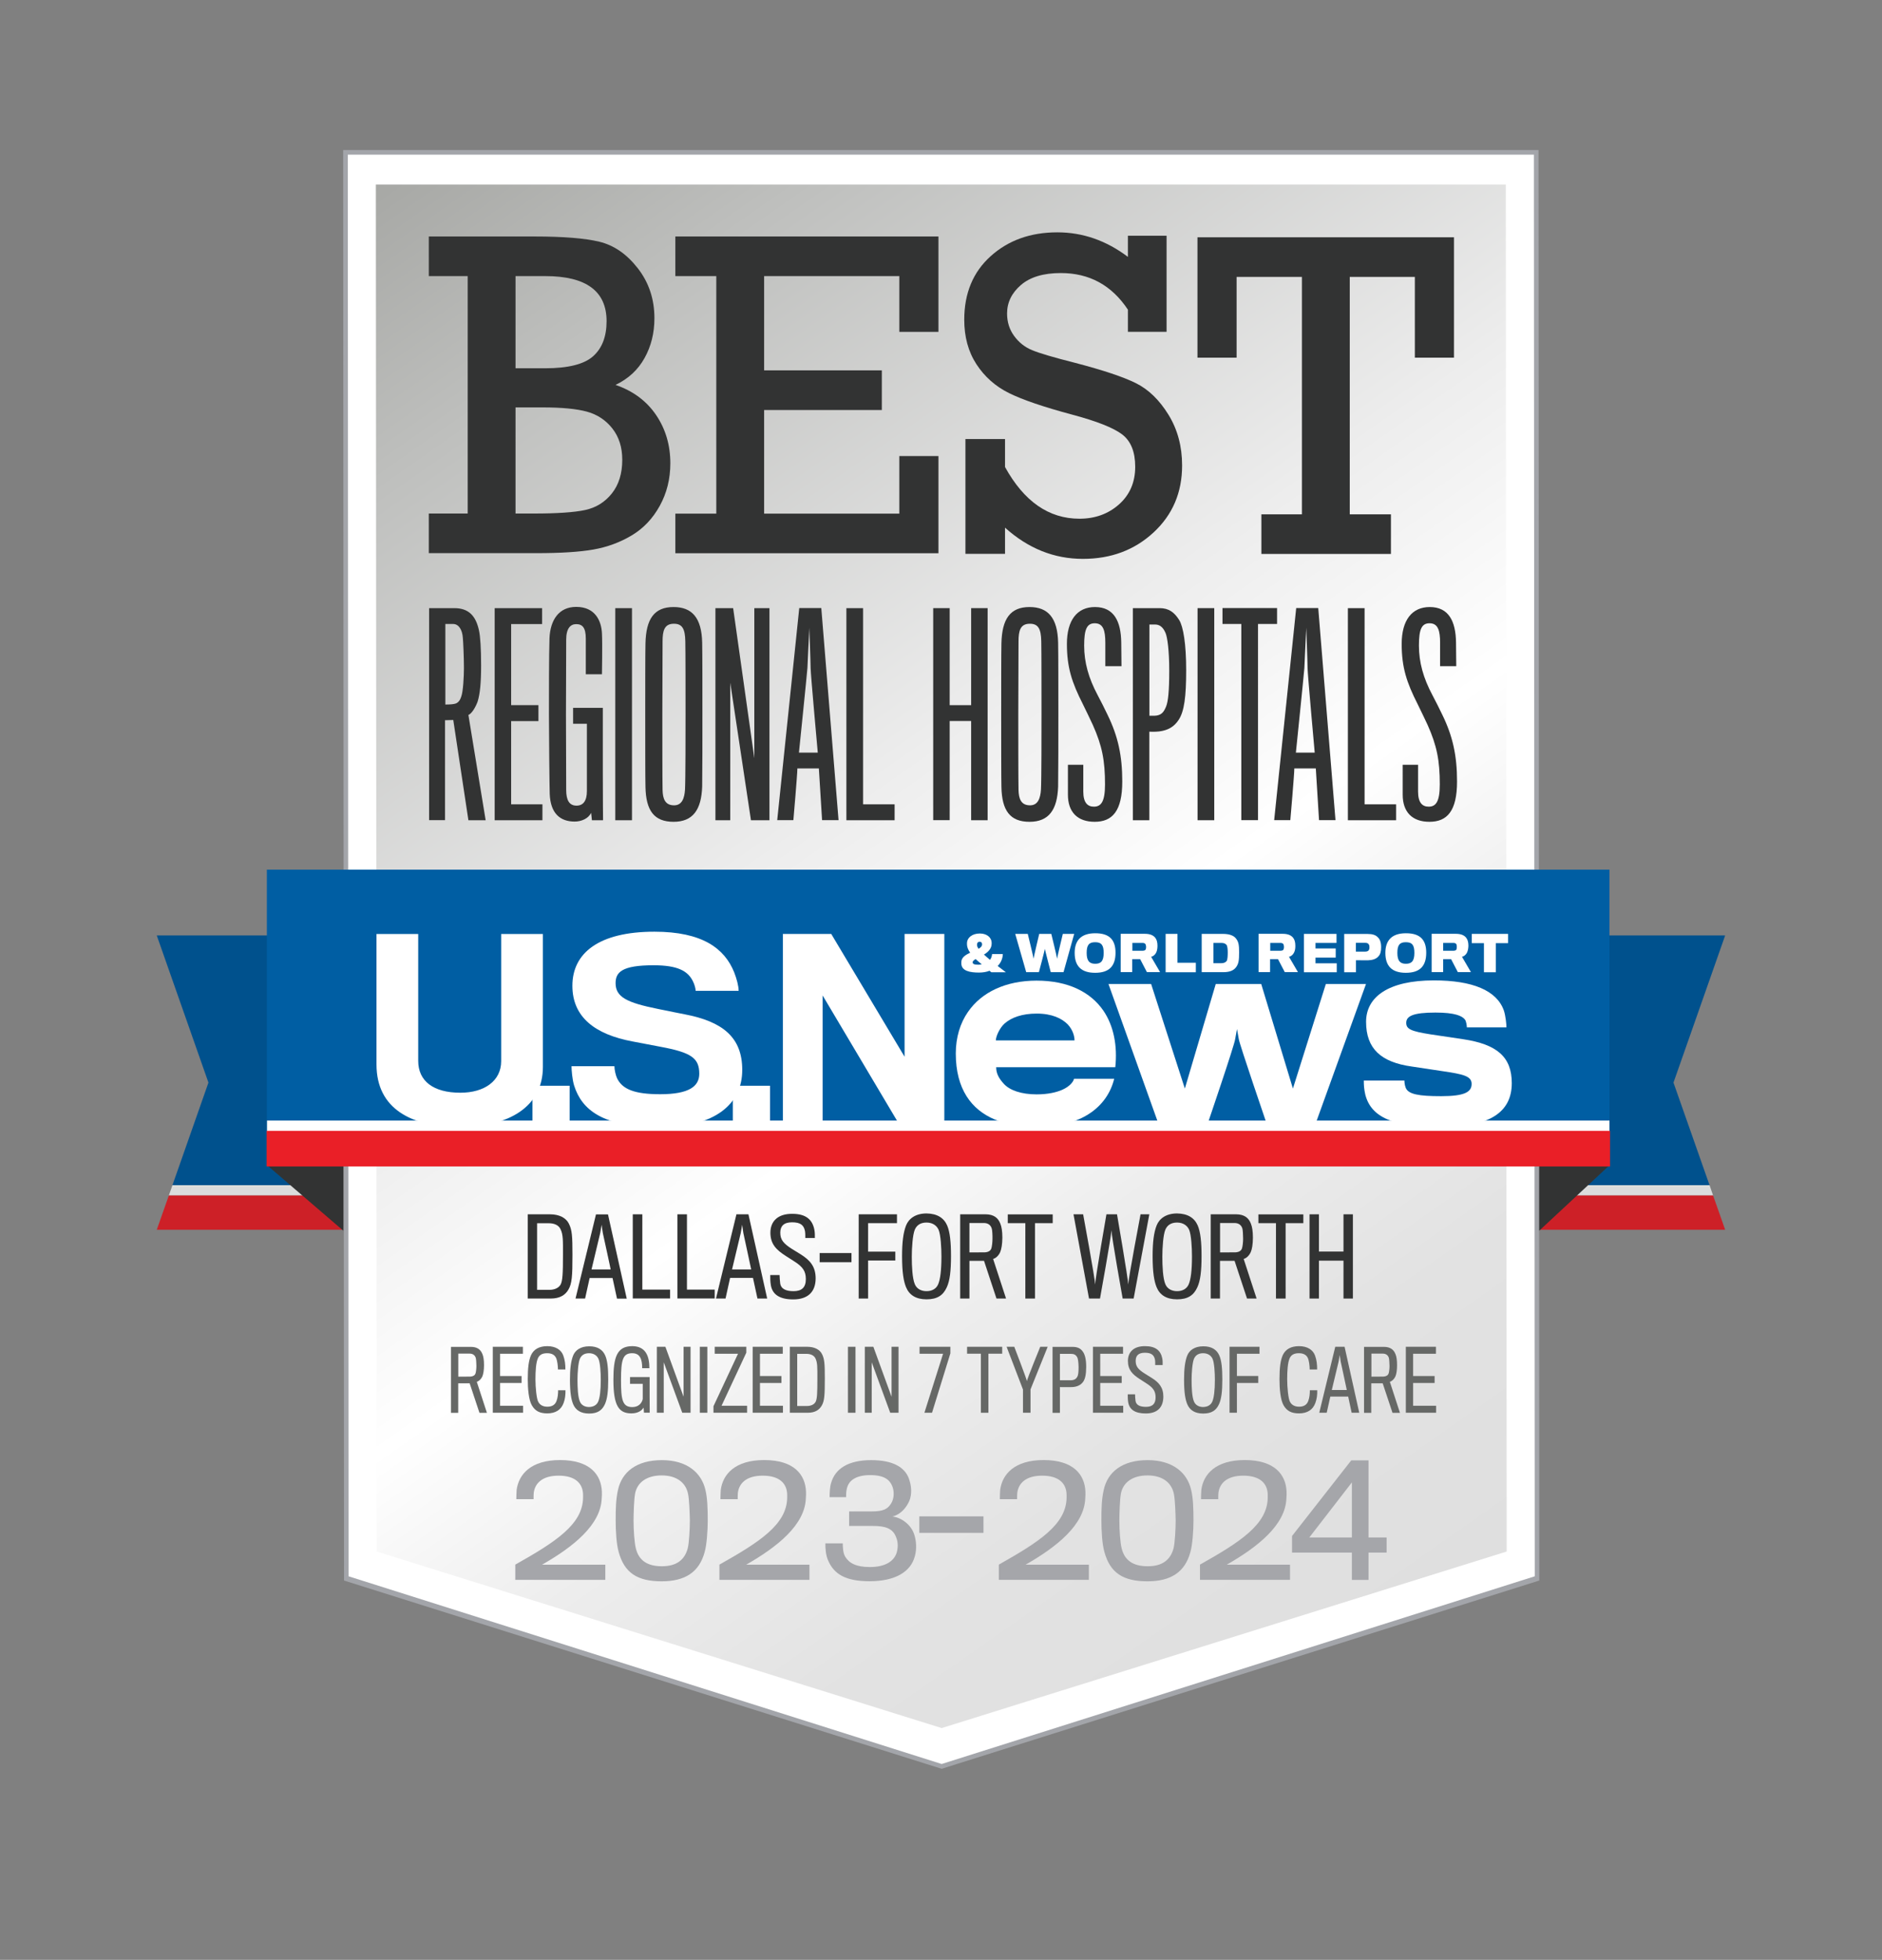 <?xml version="1.0" encoding="utf-8"?>
<!-- Generator: Adobe Illustrator 27.9.0, SVG Export Plug-In . SVG Version: 6.00 Build 0)  -->
<svg version="1.1" id="Layer_1" xmlns="http://www.w3.org/2000/svg" xmlns:xlink="http://www.w3.org/1999/xlink" x="0px" y="0px"
	 viewBox="0 0 239.99 249.86" style="enable-background:new 0 0 239.99 249.86;" xml:space="preserve">
<rect x="0" y="0" width="239.99" height="249.86" fill="#808080" stroke="none"/>
<style type="text/css">
	.st0{fill:#FFFFFF;}
	.st1{fill:#A3A5AA;}
	.st2{fill:url(#SVGID_1_);}
	.st3{fill:#A5A6AA;}
	.st4{fill:#323333;}
	.st5{fill:url(#gold_shield_00000000938127671932649240000009943972765132233121_);}
	.st6{fill:#00518D;}
	.st7{fill:#DBDCDC;}
	.st8{fill:#CD2027;}
	.st9{fill:#005EA3;}
	.st10{fill:#EA1F27;}
	.st11{fill:#666866;}
</style>
<g>
	<g>
		<polygon class="st0" points="44.16,201.21 44.05,19.42 195.9,19.42 196.01,201.2 120.08,225.19 		"/>
		<path class="st1" d="M195.6,19.72l0.11,181.24l-75.63,23.93l-75.63-23.93L44.35,19.72H195.6 M196.19,19.13H43.76l0.11,182.37
			l76.21,24l76.21-24L196.19,19.13L196.19,19.13z"/>
	</g>
	<linearGradient id="SVGID_1_" gradientUnits="userSpaceOnUse" x1="55.371" y1="18.326" x2="184.687" y2="203.008">
		<stop  offset="0" style="stop-color:#A7A8A5"/>
		<stop  offset="0.138" style="stop-color:#BEBFBD"/>
		<stop  offset="0.439" style="stop-color:#EDEDED"/>
		<stop  offset="0.589" style="stop-color:#FFFFFF"/>
		<stop  offset="0.715" style="stop-color:#EDEDED"/>
		<stop  offset="0.848" style="stop-color:#E2E2E2"/>
		<stop  offset="1" style="stop-color:#DFDFDF"/>
	</linearGradient>
	<polygon class="st2" points="192.02,23.53 47.93,23.53 48.04,197.8 120.08,220.31 192.13,197.8 	"/>
	<g>
		<path class="st3" d="M65.71,201.42v-1.95c5.14-2.89,8.58-5.12,8.64-8.51c0-0.17,0-0.25,0-0.4c-0.02-1.4-0.94-2.43-3.12-2.43
			c-2.1,0-3.02,0.99-3.17,2.2c-0.02,0.19-0.02,0.57-0.02,0.8h-2.2c0-0.33,0.02-0.84,0.04-1.19c0.27-1.99,1.82-3.8,5.54-3.8
			c3.84,0,5.24,1.89,5.33,4.01c0.02,0.23,0,0.61-0.02,0.86c-0.11,3.4-3.65,6.21-7.61,8.47h8.07v1.93H65.71z"/>
		<path class="st3" d="M89.96,189.97c0.25,1.03,0.29,2.39,0.29,3.9c0,1.26-0.13,3.12-0.4,4.02c-0.69,2.54-2.49,3.71-5.47,3.71
			c-3.1,0-4.76-1.07-5.49-3.75c-0.29-1.01-0.38-2.71-0.38-4c0-1.49,0.02-2.64,0.29-3.88c0.5-2.33,2.39-3.82,5.6-3.82
			C87.63,186.15,89.46,187.77,89.96,189.97z M87.74,190.45c-0.29-1.43-1.45-2.35-3.36-2.35c-1.95,0-3.14,0.92-3.4,2.35
			c-0.13,0.73-0.19,2.5-0.19,3.42c0,1.21,0.11,2.81,0.29,3.52c0.38,1.57,1.49,2.29,3.33,2.29c1.82,0,2.89-0.78,3.29-2.29
			c0.17-0.65,0.27-2.5,0.27-3.54C87.95,192.88,87.89,191.15,87.74,190.45z"/>
		<path class="st3" d="M91.74,201.42v-1.95c5.14-2.89,8.58-5.12,8.64-8.51c0-0.17,0-0.25,0-0.4c-0.02-1.4-0.94-2.43-3.12-2.43
			c-2.1,0-3.02,0.99-3.17,2.2c-0.02,0.19-0.02,0.57-0.02,0.8h-2.2c0-0.33,0.02-0.84,0.04-1.19c0.27-1.99,1.82-3.8,5.54-3.8
			c3.84,0,5.24,1.89,5.33,4.01c0.02,0.23,0,0.61-0.02,0.86c-0.11,3.4-3.65,6.21-7.61,8.47h8.07v1.93H91.74z"/>
		<path class="st3" d="M116.6,195.69c0.23,0.71,0.33,1.74,0.06,2.71c-0.52,1.99-2.5,3.19-5.79,3.19c-3.08,0-4.49-0.94-5.22-2.54
			c-0.38-0.78-0.4-1.72-0.4-2.29h2.22c0,0.44,0.02,1.22,0.31,1.7c0.48,0.8,1.36,1.32,3.14,1.32c1.99,0,3.04-0.75,3.4-1.76
			c0.21-0.67,0.23-1.4-0.06-2.07c-0.42-1.09-1.34-1.41-2.98-1.41c-0.19,0-3,0-3,0v-1.85c0,0,2.66,0,2.85,0
			c1.59,0,2.05-0.34,2.47-0.96c0.46-0.67,0.44-1.66,0.17-2.29c-0.33-0.78-1.01-1.38-2.79-1.38c-1.87,0-2.75,0.71-2.98,1.68
			c-0.1,0.36-0.11,0.8-0.11,1.13h-2.1c0-0.55,0.04-1.34,0.19-1.8c0.5-1.78,2.12-2.92,5.12-2.92c2.81,0,4.42,0.94,4.88,2.6
			c0.33,1.01,0.27,2.16-0.17,2.89c-0.44,0.84-1.15,1.49-2.01,1.7C114.92,193.45,116.22,194.39,116.6,195.69z"/>
		<path class="st3" d="M117.23,195.42v-2.1h8.18v2.1H117.23z"/>
		<path class="st3" d="M127.37,201.42v-1.95c5.14-2.89,8.58-5.12,8.64-8.51c0-0.17,0-0.25,0-0.4c-0.02-1.4-0.94-2.43-3.12-2.43
			c-2.1,0-3.02,0.99-3.17,2.2c-0.02,0.19-0.02,0.57-0.02,0.8h-2.2c0-0.33,0.02-0.84,0.04-1.19c0.27-1.99,1.82-3.8,5.54-3.8
			c3.84,0,5.24,1.89,5.33,4.01c0.02,0.23,0,0.61-0.02,0.86c-0.11,3.4-3.65,6.21-7.61,8.47h8.07v1.93H127.37z"/>
		<path class="st3" d="M151.9,189.97c0.25,1.03,0.29,2.39,0.29,3.9c0,1.26-0.13,3.12-0.4,4.02c-0.69,2.54-2.49,3.71-5.47,3.71
			c-3.1,0-4.76-1.07-5.49-3.75c-0.29-1.01-0.38-2.71-0.38-4c0-1.49,0.02-2.64,0.29-3.88c0.5-2.33,2.39-3.82,5.6-3.82
			C149.57,186.15,151.41,187.77,151.9,189.97z M149.69,190.45c-0.29-1.43-1.45-2.35-3.36-2.35c-1.95,0-3.14,0.92-3.4,2.35
			c-0.13,0.73-0.19,2.5-0.19,3.42c0,1.21,0.11,2.81,0.29,3.52c0.38,1.57,1.49,2.29,3.33,2.29c1.82,0,2.89-0.78,3.29-2.29
			c0.17-0.65,0.27-2.5,0.27-3.54C149.9,192.88,149.84,191.15,149.69,190.45z"/>
		<path class="st3" d="M153.02,201.42v-1.95c5.14-2.89,8.58-5.12,8.64-8.51c0-0.17,0-0.25,0-0.4c-0.02-1.4-0.94-2.43-3.12-2.43
			c-2.1,0-3.02,0.99-3.17,2.2c-0.02,0.19-0.02,0.57-0.02,0.8h-2.2c0-0.33,0.02-0.84,0.04-1.19c0.27-1.99,1.82-3.8,5.54-3.8
			c3.84,0,5.24,1.89,5.33,4.01c0.02,0.23,0,0.61-0.02,0.86c-0.11,3.4-3.65,6.21-7.61,8.47h8.07v1.93H153.02z"/>
		<path class="st3" d="M174.51,197.94v3.48h-2.12v-3.48h-7.63v-2.12l7.55-9.64h2.2v9.83h2.31v1.93H174.51z M172.39,188.99
			l-5.43,7.02h5.43V188.99z"/>
	</g>
	<g>
		<path class="st4" d="M59.64,65.47V35.2h-4.96v-5.05h13.44c3.7,0,6.47,0.22,8.32,0.67c1.85,0.45,3.48,1.57,4.89,3.38
			c1.41,1.81,2.12,3.93,2.12,6.37c0,1.88-0.42,3.57-1.26,5.08c-0.84,1.51-2.08,2.65-3.7,3.42c2.24,0.77,3.97,2.06,5.18,3.85
			c1.21,1.79,1.81,3.84,1.81,6.14c0,1.99-0.45,3.8-1.35,5.43c-0.9,1.63-2.09,2.88-3.58,3.77c-1.49,0.89-3.12,1.49-4.89,1.8
			s-4.18,0.46-7.24,0.46H54.68v-5.05H59.64z M65.74,46.95h3.8c2.9,0,4.93-0.51,6.08-1.52c1.15-1.02,1.73-2.51,1.73-4.48
			c0-3.83-2.6-5.75-7.81-5.75h-3.8V46.95z M65.74,65.47h2.29c3,0,5.2-0.15,6.59-0.45c1.39-0.3,2.53-1.01,3.41-2.12
			c0.88-1.11,1.32-2.54,1.32-4.28c0-1.59-0.42-2.92-1.26-3.99c-0.84-1.07-1.93-1.79-3.25-2.15c-1.33-0.36-3.2-0.54-5.62-0.54h-3.48
			V65.47z"/>
		<path class="st4" d="M91.34,65.47V35.2h-5.22v-5.05h33.55v12.16h-4.99V35.2H97.44v12.02h15.01v5.05H97.44v13.21h17.24v-7.34h4.99
			v12.39H86.12v-5.05H91.34z"/>
		<path class="st4" d="M123.11,70.62V55.97h5.05v3.57c2.42,4.39,5.58,6.59,9.49,6.59c1.99,0,3.68-0.61,5.05-1.83
			c1.37-1.22,2.06-2.82,2.06-4.79c0-1.92-0.56-3.29-1.68-4.14c-1.12-0.84-3.24-1.68-6.36-2.51c-3.62-0.97-6.3-1.88-8.04-2.74
			c-1.74-0.86-3.13-2.09-4.17-3.69c-1.04-1.6-1.55-3.49-1.55-5.67c0-3.39,1.13-6.09,3.38-8.11c2.25-2.02,5.08-3.03,8.49-3.03
			c3.23,0,6.23,1.04,9,3.13v-2.7h4.93v12.25h-4.93v-2.82c-2.07-3.12-4.92-4.67-8.56-4.67c-2.21,0-3.9,0.51-5.08,1.52
			c-1.18,1.02-1.77,2.23-1.77,3.64c0,1.08,0.3,2.04,0.9,2.86c0.6,0.82,1.36,1.43,2.29,1.81c0.93,0.39,2.76,0.93,5.49,1.62
			c3.56,0.93,6.14,1.79,7.75,2.59c1.61,0.8,2.99,2.14,4.15,4.02c1.16,1.88,1.74,4.04,1.74,6.47c0,3.45-1.21,6.29-3.64,8.54
			c-2.43,2.25-5.43,3.37-9.01,3.37c-3.68,0-6.99-1.33-9.93-3.98v3.34H123.11z"/>
		<path class="st4" d="M166.02,65.57V35.3h-8.33v10.3h-4.99V30.25h32.71V45.6h-4.99V35.3h-8.3v30.27h5.25v5.05h-16.52v-5.05H166.02z
			"/>
	</g>
	
		<linearGradient id="gold_shield_00000097468067823791428160000005387394003920321451_" gradientUnits="userSpaceOnUse" x1="120.102" y1="204.87" x2="120.102" y2="204.87">
		<stop  offset="0" style="stop-color:#A7A8A5"/>
		<stop  offset="0.138" style="stop-color:#BEBFBD"/>
		<stop  offset="0.439" style="stop-color:#EDEDED"/>
		<stop  offset="0.589" style="stop-color:#FFFFFF"/>
		<stop  offset="0.715" style="stop-color:#EDEEEE"/>
		<stop  offset="0.848" style="stop-color:#E2E3E3"/>
		<stop  offset="1" style="stop-color:#DFE0E0"/>
	</linearGradient>
	<path id="gold_shield_7_" style="fill:url(#gold_shield_00000097468067823791428160000005387394003920321451_);" d="M120.1,204.87"
		/>
	<g>
		<polygon class="st6" points="19.99,119.26 43.64,119.26 43.64,151.1 21.99,151.1 26.58,138.02 		"/>
		<polygon class="st7" points="43.64,152.41 21.53,152.41 21.99,151.1 43.64,151.1 		"/>
		<polygon class="st8" points="43.64,156.78 19.99,156.78 21.53,152.41 43.64,152.41 		"/>
	</g>
	<g>
		<polygon class="st6" points="219.99,119.26 196.34,119.26 196.34,151.1 218,151.1 213.4,138.02 		"/>
		<polygon class="st7" points="196.34,152.41 218.45,152.41 218,151.1 196.34,151.1 		"/>
		<polygon class="st8" points="196.34,156.78 219.99,156.78 218.45,152.41 196.34,152.41 		"/>
	</g>
	<polygon class="st4" points="43.78,148.54 43.78,156.9 34,148.5 	"/>
	<polygon class="st4" points="196.28,148.54 196.28,156.9 205.3,148.5 	"/>
	<rect x="34.03" y="110.87" class="st9" width="171.21" height="33.35"/>
	<g id="U.S.News_7_">
		<path class="st0" d="M58.59,143.68c-6.06,0-10.58-2.28-10.58-7.97c0-0.55,0-16.64,0-16.64h5.32c0,0,0,15.72,0,16.18
			c0,2.56,1.91,4.06,5.38,4.06c3.05,0,5.2-1.5,5.2-4.03c0-0.46,0-16.21,0-16.21h5.32c0,0,0,16.45,0,16.94
			C69.23,141.16,64.8,143.68,58.59,143.68z"/>
		<path class="st0" d="M67.9,143.37v-4.95h4.74v4.95H67.9z"/>
		<path class="st0" d="M84.2,143.71c-7.35,0-10-2.22-10.98-5.29c-0.25-0.8-0.34-2-0.34-2.49h5.47c0,0.43,0.16,1.17,0.34,1.54
			c0.68,1.42,2.28,2.03,5.5,2.03c3.69,0,4.98-1.01,4.98-2.61c0-2-1.02-2.71-4.95-3.44c-0.71-0.13-2.49-0.47-3.57-0.68
			c-4.74-0.89-7.66-3.07-7.66-7.1c0-4.13,3.32-6.89,10.46-6.89c6.09,0,8.95,2.12,10.18,5.2c0.31,0.8,0.56,1.72,0.56,2.34h-5.48
			c0-0.28-0.15-0.83-0.34-1.2c-0.65-1.35-1.97-2.06-5.04-2.06c-4.03,0-4.83,0.89-4.83,2.28c0,1.78,1.45,2.49,5.42,3.29
			c1.23,0.24,2.83,0.59,3.38,0.68c4.83,0.92,7.35,2.92,7.35,7.08C94.66,140.75,91.18,143.71,84.2,143.71z"/>
		<path class="st0" d="M93.45,143.37v-4.95h4.74v4.95H93.45z"/>
		<path class="st0" d="M114.68,143.37l-9.78-16.46v16.46h-5.07v-24.3H106l9.35,15.65v-15.65h5.07v24.3H114.68z"/>
		<path class="st0" d="M138.83,142.03c-1.57,1.01-3.75,1.63-6.65,1.63c-3.98,0-7.2-1.17-8.93-3.91c-0.88-1.4-1.37-3.19-1.37-5.44
			c0-2.05,0.56-3.88,1.56-5.31c1.73-2.51,4.82-3.98,8.74-3.98c4.1,0,6.91,1.5,8.51,3.81c1.34,1.96,1.82,4.53,1.53,7.23h-15.19
			c0,0.82,0.36,1.44,0.98,2.12c0.75,0.82,2.22,1.34,4.17,1.34c1.47,0,2.54-0.26,3.29-0.59c0.94-0.42,1.4-1.01,1.49-1.4h5.12
			C141.66,139.26,140.62,140.89,138.83,142.03z M136.15,130.59c-0.75-0.75-1.99-1.37-3.95-1.37c-1.85,0-3.22,0.49-4.1,1.27
			c-0.62,0.55-1.11,1.63-1.11,2.15h10.03C137.03,132.12,136.8,131.28,136.15,130.59z"/>
		<path class="st0" d="M167.72,143.37h-6.16c0,0-3.52-10.3-3.59-10.89c-0.04-0.23-0.23-1.29-0.23-1.29s-0.19,1.06-0.23,1.26
			c-0.03,0.62-3.55,10.92-3.55,10.92h-6.2l-6.41-17.92h5.44l4.3,13.33l3.94-13.33h5.8l4.04,13.33l4.2-13.33h5.12L167.72,143.37z"/>
		<path class="st0" d="M183.78,143.69c-6.06,0-8.93-1.21-9.68-4.14c-0.16-0.71-0.19-1.2-0.19-1.79h5.18c0,0.23,0.03,0.55,0.16,0.91
			c0.33,0.85,1.69,1.08,4.53,1.08c2.96,0,3.88-0.52,3.88-1.56c0-1.01-1.08-1.24-3.72-1.63c-0.68-0.1-2.83-0.42-3.91-0.59
			c-3.94-0.55-5.83-2.28-5.83-5.7c0-3.19,2.87-5.28,8.64-5.28c4.92,0,8.02,1.27,8.93,3.84c0.23,0.69,0.33,1.79,0.33,2.15h-5.05
			c0-0.19-0.07-0.75-0.23-0.98c-0.36-0.49-1.3-0.91-3.78-0.91c-2.87,0-3.72,0.46-3.72,1.31c0,0.78,0.56,1.07,3.1,1.47
			c1.04,0.16,3.55,0.52,4.17,0.62c4.3,0.65,6.19,2.25,6.19,5.61C192.77,141.8,189.97,143.69,183.78,143.69z"/>
	</g>
	<g id="_x26__World_Report_7_">
		<path class="st0" d="M126.24,122.37c0.16-0.21,0.25-0.46,0.27-0.74h1.37c-0.02,0.61-0.27,1.14-0.66,1.52
			c0.32,0.24,0.69,0.52,1.05,0.8h-1.86c-0.08-0.06-0.16-0.12-0.23-0.19c-0.38,0.16-0.88,0.23-1.34,0.23c-1.16,0-2.21-0.21-2.25-1.11
			c0-0.07,0-0.19,0-0.25c0.01-0.56,0.54-0.9,1.12-1.17c-0.28-0.4-0.39-0.74-0.4-1.03c0-0.06,0-0.17,0-0.25
			c0.03-0.6,0.62-1.17,1.64-1.17c0.93,0,1.47,0.54,1.5,1.13c0.01,0.05,0,0.18,0,0.21c-0.01,0.62-0.49,1.05-0.98,1.35
			C125.68,121.88,125.96,122.13,126.24,122.37z M124.03,122.67c0,0.24,0.22,0.32,0.73,0.32c0.14,0,0.31-0.02,0.43-0.05
			c-0.28-0.24-0.57-0.47-0.78-0.67C124.19,122.4,124.03,122.54,124.03,122.67z M125.23,120.46c0-0.03,0-0.08,0-0.1
			c-0.01-0.16-0.08-0.3-0.31-0.3c-0.22,0-0.31,0.15-0.33,0.32c0,0.04,0,0.09,0,0.13c0.01,0.13,0.08,0.29,0.2,0.45
			C125.04,120.81,125.21,120.65,125.23,120.46z"/>
		<path class="st0" d="M135.62,123.94h-1.63c0,0-0.73-2.81-0.75-2.97c-0.01,0.16-0.76,2.97-0.76,2.97h-1.62l-1.4-4.88h1.6
			c0,0,0.74,3.02,0.74,3.17c0-0.15,0.72-3.17,0.72-3.17h1.54c0,0,0.74,3.02,0.74,3.17c0-0.15,0.73-3.17,0.73-3.17h1.45
			L135.62,123.94z"/>
		<path class="st0" d="M142.25,121.46c0,1.72-0.82,2.56-2.6,2.56c-1.79,0-2.61-0.87-2.61-2.54c0-1.56,0.8-2.5,2.61-2.5
			C141.49,118.97,142.25,119.83,142.25,121.46z M140.74,121.49c0-0.97-0.27-1.37-1.09-1.37c-0.8,0-1.08,0.38-1.08,1.37
			c0,1.03,0.37,1.38,1.09,1.38C140.34,122.87,140.74,122.58,140.74,121.49z"/>
		<path class="st0" d="M147.39,121.52c-0.15,0.26-0.38,0.41-0.6,0.46l1.14,1.95h-1.68l-0.86-1.65h-1.01v1.65h-1.47v-4.88H146
			c0.65,0,1.07,0.19,1.32,0.51c0.19,0.24,0.28,0.57,0.28,1.03C147.6,121,147.52,121.31,147.39,121.52z M146.09,120.41
			c-0.07-0.16-0.22-0.2-0.43-0.2h-1.26v1h1.29c0.18,0,0.34-0.04,0.4-0.16c0.04-0.09,0.06-0.22,0.06-0.31
			C146.14,120.62,146.13,120.49,146.09,120.41z"/>
		<path class="st0" d="M148.64,123.94v-4.88h1.51v3.68h2.34v1.21H148.64z"/>
		<path class="st0" d="M155.99,123.94h-2.75v-4.88h2.68c0.88,0,1.43,0.22,1.73,0.64c0.3,0.41,0.36,0.82,0.36,1.71
			c0,1.04-0.07,1.42-0.34,1.83C157.37,123.69,156.87,123.94,155.99,123.94z M156.56,121.41c0-0.35-0.04-0.8-0.15-0.94
			c-0.19-0.21-0.37-0.26-0.74-0.26h-0.94v2.59h0.94c0.38,0,0.58-0.08,0.75-0.28C156.54,122.36,156.56,121.8,156.56,121.41z"/>
		<path class="st0" d="M164.97,121.52c-0.15,0.26-0.38,0.41-0.6,0.46l1.14,1.95h-1.68l-0.86-1.65h-1.01v1.65h-1.47v-4.88h3.09
			c0.65,0,1.07,0.19,1.32,0.51c0.19,0.24,0.28,0.57,0.28,1.03C165.19,121,165.1,121.31,164.97,121.52z M163.68,120.41
			c-0.08-0.16-0.22-0.2-0.44-0.2h-1.26v1h1.29c0.18,0,0.35-0.04,0.4-0.16c0.04-0.09,0.06-0.22,0.06-0.31
			C163.72,120.62,163.71,120.49,163.68,120.41z"/>
		<path class="st0" d="M166.28,123.94v-4.88h4.15v1.15h-2.68v0.71h2.58v1.16h-2.58v0.73h2.71v1.14H166.28z"/>
		<path class="st0" d="M175.77,121.93c-0.28,0.33-0.75,0.48-1.35,0.5c-0.18,0-1.51-0.01-1.51-0.01v1.53h-1.5v-4.88h3
			c0.59,0,1.01,0.13,1.27,0.41c0.29,0.25,0.44,0.67,0.44,1.27C176.13,121.28,176.02,121.67,175.77,121.93z M174.56,120.43
			c-0.08-0.16-0.22-0.23-0.47-0.23h-1.19v1.12c0,0,1.17,0,1.17,0c0.29,0,0.43-0.09,0.5-0.23c0.05-0.09,0.06-0.18,0.06-0.32
			C174.63,120.62,174.61,120.49,174.56,120.43z"/>
		<path class="st0" d="M181.87,121.46c0,1.72-0.82,2.56-2.6,2.56c-1.79,0-2.61-0.87-2.61-2.54c0-1.56,0.8-2.5,2.61-2.5
			C181.11,118.97,181.87,119.83,181.87,121.46z M180.36,121.49c0-0.97-0.26-1.37-1.09-1.37c-0.8,0-1.08,0.38-1.08,1.37
			c0,1.03,0.37,1.38,1.08,1.38C179.96,122.87,180.36,122.58,180.36,121.49z"/>
		<path class="st0" d="M187.03,121.52c-0.16,0.26-0.38,0.41-0.6,0.46l1.14,1.95h-1.67l-0.86-1.65h-1.01v1.65h-1.47v-4.88h3.09
			c0.65,0,1.08,0.19,1.32,0.51c0.19,0.24,0.28,0.57,0.28,1.03C187.24,121,187.15,121.31,187.03,121.52z M185.73,120.41
			c-0.07-0.16-0.22-0.2-0.44-0.2h-1.26v1h1.29c0.19,0,0.35-0.04,0.4-0.16c0.04-0.09,0.05-0.22,0.05-0.31
			C185.77,120.62,185.76,120.49,185.73,120.41z"/>
		<path class="st0" d="M190.75,120.24v3.71h-1.52v-3.71h-1.55v-1.18h4.63v1.18H190.75z"/>
	</g>
	<rect x="34.05" y="142.86" class="st0" width="171.19" height="1.57"/>
	<rect x="34" y="144.17" class="st10" width="171.31" height="4.54"/>
	<g>
		<path class="st4" d="M61.35,84.83c0,2.23-0.14,3.62-0.44,4.6c-0.24,0.68-0.74,1.55-1.18,1.72l2.2,13.42h-2.2l-1.93-12.78
			l-1.05,0.03v12.74h-2.03V77.53h3.21c1.86,0,2.74,1.01,3.14,2.8C61.25,81.11,61.35,82.7,61.35,84.83z M59.16,85.16
			c0-1.39-0.1-3.51-0.14-3.85c-0.07-1.01-0.51-1.76-1.25-1.76h-0.98v10.27c0.03,0,0.78,0,1.08-0.07c0.57-0.07,0.81-0.51,0.95-0.95
			C59.06,88.17,59.16,86.21,59.16,85.16z"/>
		<path class="st4" d="M69.16,104.57h-6.08V77.53h6.05v2.03h-3.95V89.9h3.48v2.03h-3.48v10.61h3.99V104.57z"/>
		<path class="st4" d="M76.9,104.57h-1.42l-0.1-0.95c-0.34,0.74-1.25,1.12-2.1,1.12c-1.86,0-3.08-1.05-3.18-3.51
			c-0.03-0.74-0.1-7.67-0.1-10.17c0-2.5,0-7.54,0.07-9.7c0.1-2.26,1.15-3.99,3.41-3.99c2.4,0,3.21,1.76,3.28,3.38
			c0.07,1.29,0,5.21,0,5.21H74.7v-4.56c0-1.39-0.44-1.83-1.22-1.83c-0.74,0-1.28,0.54-1.28,1.99c0,1.62-0.03,7.74-0.03,9.53
			c0,1.35,0.03,8.48,0.03,9.63c0,1.32,0.41,1.99,1.32,1.99c0.85,0,1.32-0.61,1.32-1.86v-8.58h-1.76v-2.03h3.79v8.28
			C76.87,101.59,76.9,104.57,76.9,104.57z"/>
		<path class="st4" d="M80.59,104.57h-2.13V77.53h2.13V104.57z"/>
		<path class="st4" d="M85.89,77.39c2.37,0,3.58,1.39,3.65,4.53c0.03,1.22,0.03,6.35,0.03,9.02c0,2.97,0,7.57-0.03,9.33
			c-0.1,2.97-1.18,4.5-3.65,4.5s-3.52-1.42-3.58-4.43c-0.03-0.74-0.03-6.46-0.03-9.36c0-2.5,0-8.04,0.03-8.96
			C82.38,78.91,83.42,77.39,85.89,77.39z M85.96,102.67c1.01,0,1.32-0.91,1.39-1.99c0.07-1.18,0.07-7.6,0.07-9.67
			c0-1.83,0-8.18-0.03-9.26c-0.03-1.55-0.37-2.23-1.45-2.23c-1.22,0-1.45,0.88-1.45,2.26c0,1.12-0.03,7.37-0.03,9.33
			c0,2.06,0,8.42,0.03,9.57C84.51,101.83,84.81,102.67,85.96,102.67z"/>
		<path class="st4" d="M98.13,104.57h-2.37l-2.64-17.54v17.54h-1.89V77.53h2.26l2.7,19.13V77.53h1.93V104.57z"/>
		<path class="st4" d="M101.68,97.97c0,0.74-0.51,6.59-0.51,6.59h-2.06l2.81-27.04h2.81l2.2,27.04h-2.1c0,0-0.37-5.85-0.41-6.59
			H101.68z M104.28,95.95c0,0-0.91-10.07-0.91-10.75c0-0.68-0.17-5.17-0.17-5.17s-0.2,4.46-0.24,5.14
			c-0.07,0.95-1.08,10.78-1.08,10.78H104.28z"/>
		<path class="st4" d="M114.08,104.57h-6.15V77.53h2.13v25.01h4.02V104.57z"/>
		<path class="st4" d="M125.94,104.57h-2.1V91.92h-2.74v12.64h-2.1V77.53h2.1V89.9h2.74V77.53h2.1V104.57z"/>
		<path class="st4" d="M131.28,77.39c2.37,0,3.58,1.39,3.65,4.53c0.03,1.22,0.03,6.35,0.03,9.02c0,2.97,0,7.57-0.03,9.33
			c-0.1,2.97-1.18,4.5-3.65,4.5s-3.52-1.42-3.58-4.43c-0.03-0.74-0.03-6.46-0.03-9.36c0-2.5,0-8.04,0.03-8.96
			C127.77,78.91,128.82,77.39,131.28,77.39z M131.35,102.67c1.01,0,1.32-0.91,1.39-1.99c0.07-1.18,0.07-7.6,0.07-9.67
			c0-1.83,0-8.18-0.03-9.26c-0.03-1.55-0.37-2.23-1.45-2.23c-1.22,0-1.45,0.88-1.45,2.26c0,1.12-0.03,7.37-0.03,9.33
			c0,2.06,0,8.42,0.03,9.57C129.9,101.83,130.2,102.67,131.35,102.67z"/>
		<path class="st4" d="M143.11,99.63c0,3.79-1.28,5.14-3.52,5.14c-2.2,0-3.41-1.25-3.41-3.45V97.5h1.96v3.41
			c0,1.42,0.54,1.93,1.35,1.93c0.91,0,1.42-0.61,1.42-2.84c0-3.04-0.37-4.93-1.55-7.57c-0.3-0.64-0.91-1.93-1.28-2.67
			c-1.39-2.74-2.03-4.66-2.03-7.67c0-3.04,1.32-4.7,3.58-4.7c2.43,0,3.31,1.83,3.35,4.5c0,0.17,0.03,3.04,0.03,3.04h-2.06v-2.97
			c0-1.59-0.27-2.5-1.35-2.5c-1.01,0-1.35,0.78-1.35,2.84c0,2.16,0.57,4.16,1.72,6.32c0.41,0.78,0.88,1.69,1.28,2.54
			C142.57,93.88,143.11,96.35,143.11,99.63z"/>
		<path class="st4" d="M151.26,85.44c0,3.35-0.24,5.24-0.95,6.32c-0.57,0.88-1.35,1.35-2.5,1.49c-0.57,0.07-1.25,0.03-1.25,0.03
			v11.29h-2.1V77.53h3.41c1.18,0,1.89,0.54,2.5,1.52C150.89,79.89,151.26,82.09,151.26,85.44z M149.1,85.5c0-2.6-0.24-4.26-0.47-4.8
			c-0.37-0.88-0.88-1.08-1.32-1.08h-0.74v11.63h0.64c0.95-0.03,1.22-0.54,1.49-1.18C148.96,89.42,149.1,88.11,149.1,85.5z"/>
		<path class="st4" d="M154.84,104.57h-2.13V77.53h2.13V104.57z"/>
		<path class="st4" d="M162.85,79.55h-2.43v25.01h-2.13V79.55h-2.4v-2.03h6.96V79.55z"/>
		<path class="st4" d="M165.05,97.97c0,0.74-0.51,6.59-0.51,6.59h-2.06l2.81-27.04h2.81l2.2,27.04h-2.1c0,0-0.37-5.85-0.41-6.59
			H165.05z M167.65,95.95c0,0-0.91-10.07-0.91-10.75c0-0.68-0.17-5.17-0.17-5.17s-0.2,4.46-0.24,5.14
			c-0.07,0.95-1.08,10.78-1.08,10.78H167.65z"/>
		<path class="st4" d="M178.03,104.57h-6.15V77.53h2.13v25.01h4.02V104.57z"/>
		<path class="st4" d="M185.8,99.63c0,3.79-1.28,5.14-3.52,5.14c-2.2,0-3.41-1.25-3.41-3.45V97.5h1.96v3.41
			c0,1.42,0.54,1.93,1.35,1.93c0.91,0,1.42-0.61,1.42-2.84c0-3.04-0.37-4.93-1.55-7.57c-0.3-0.64-0.91-1.93-1.28-2.67
			c-1.39-2.74-2.03-4.66-2.03-7.67c0-3.04,1.32-4.7,3.58-4.7c2.43,0,3.31,1.83,3.35,4.5c0,0.17,0.03,3.04,0.03,3.04h-2.06v-2.97
			c0-1.59-0.27-2.5-1.35-2.5c-1.01,0-1.35,0.78-1.35,2.84c0,2.16,0.57,4.16,1.72,6.32c0.41,0.78,0.88,1.69,1.28,2.54
			C185.26,93.88,185.8,96.35,185.8,99.63z"/>
	</g>
	<g>
		<path class="st4" d="M70.22,165.55H67.3v-10.74h2.84c1.19,0,2.04,0.46,2.4,1.19c0.41,0.8,0.46,1.61,0.46,3.98
			c0,2.74-0.07,3.66-0.51,4.42C72.1,165.08,71.42,165.55,70.22,165.55z M71.79,159.99c0-1.84,0.03-2.57-0.31-3.28
			c-0.24-0.53-0.82-0.76-1.49-0.76h-1.5v8.49h1.57c0.63,0,1.16-0.22,1.42-0.66C71.74,163.3,71.79,162.38,71.79,159.99z"/>
		<path class="st4" d="M74.61,165.55h-1.22L76,154.82h1.53l2.39,10.74h-1.24l-0.57-2.63h-2.92L74.61,165.55z M76.87,157.19
			c-0.03-0.14-0.15-1.05-0.15-1.05s-0.15,0.92-0.18,1.05c-0.04,0.19-1.11,4.65-1.11,4.65h2.44
			C77.89,161.84,76.9,157.34,76.87,157.19z"/>
		<path class="st4" d="M80.69,165.55v-10.74h1.22v9.6h3.54v1.13H80.69z"/>
		<path class="st4" d="M86.38,165.55v-10.74h1.22v9.6h3.54v1.13H86.38z"/>
		<path class="st4" d="M92.52,165.55H91.3l2.61-10.74h1.53l2.39,10.74h-1.24l-0.57-2.63H93.1L92.52,165.55z M94.79,157.19
			c-0.03-0.14-0.15-1.05-0.15-1.05s-0.15,0.92-0.18,1.05c-0.04,0.19-1.11,4.65-1.11,4.65h2.44
			C95.8,161.84,94.82,157.34,94.79,157.19z"/>
		<path class="st4" d="M101.15,165.66c-1.76,0-2.65-0.65-2.85-1.8c-0.09-0.53-0.08-0.97-0.08-1.31h1.19c0,0.23,0.04,0.77,0.08,1.07
			c0.11,0.72,0.76,0.99,1.7,0.99c1.04,0,1.57-0.47,1.57-1.54c0-1-0.38-1.57-1.51-2.28c-0.23-0.15-0.72-0.46-1.05-0.67
			c-1.2-0.77-1.96-1.51-1.96-2.97c0-1.42,0.92-2.42,2.8-2.4c1.73,0,2.54,0.73,2.8,1.99c0.08,0.39,0.07,0.76,0.07,1.09h-1.22
			c0-0.18,0.01-0.61-0.04-0.88c-0.15-0.77-0.59-1.12-1.65-1.12c-1.07,0-1.5,0.5-1.5,1.32c0,0.89,0.38,1.38,1.54,2.11
			c0.32,0.2,0.77,0.47,1.01,0.62c1.24,0.77,1.96,1.58,1.96,3.11C104,164.71,103.01,165.66,101.15,165.66z"/>
		<path class="st4" d="M104.52,160.92v-1.17h4.06v1.17H104.52z"/>
		<path class="st4" d="M110.7,155.95v3.62h3.47v1.13h-3.47v4.85h-1.2v-10.74h4.88v1.13H110.7z"/>
		<path class="st4" d="M120.78,156.23c0.36,0.84,0.49,2.15,0.49,3.9c0,1.93-0.15,3.13-0.53,3.97c-0.47,1.05-1.24,1.55-2.59,1.55
			c-1.35,0-2.2-0.55-2.61-1.54c-0.31-0.76-0.51-1.88-0.51-3.96c0-1.77,0.15-3,0.51-3.92c0.35-0.88,1.22-1.53,2.61-1.53
			C119.51,154.72,120.36,155.27,120.78,156.23z M119.63,163.74c0.27-0.62,0.42-1.78,0.42-3.56c0-1.09-0.09-2.75-0.36-3.39
			c-0.22-0.51-0.73-0.93-1.54-0.93c-0.84,0-1.28,0.4-1.5,0.92c-0.27,0.65-0.38,2.31-0.38,3.43c0,1.23,0.07,2.74,0.38,3.5
			c0.28,0.69,0.95,0.9,1.5,0.9C118.85,164.61,119.39,164.3,119.63,163.74z"/>
		<path class="st4" d="M127.54,159.64c-0.2,0.43-0.54,0.77-0.9,0.86l1.65,5.05h-1.22l-1.59-4.81h-1.86v4.81h-1.18v-10.74h3.23
			c1.05,0,1.61,0.46,1.89,1.19c0.16,0.38,0.26,0.97,0.26,1.8C127.81,158.64,127.7,159.26,127.54,159.64z M126.47,156.64
			c-0.12-0.43-0.45-0.72-1.01-0.72h-1.84c0,0,0,3.59,0,3.75c0,0,1.9-0.01,1.97-0.01c0.45-0.03,0.72-0.2,0.82-0.49
			c0.09-0.24,0.15-0.85,0.15-1.24C126.57,157.46,126.53,156.8,126.47,156.64z"/>
		<path class="st4" d="M131.98,155.94v9.61h-1.23v-9.61h-2.24v-1.12h5.73v1.12H131.98z"/>
		<path class="st4" d="M144.56,165.55h-1.4c0,0-1.43-7.99-1.43-8.71c-0.01,0.72-1.46,8.71-1.46,8.71h-1.4l-1.98-10.74h1.23
			c0,0,1.53,8.28,1.53,8.95c0-0.67,1.44-8.95,1.44-8.95h1.35c0,0,1.43,8.29,1.43,8.95c0-0.66,1.57-8.95,1.57-8.95h1.12
			L144.56,165.55z"/>
		<path class="st4" d="M152.73,156.23c0.36,0.84,0.49,2.15,0.49,3.9c0,1.93-0.15,3.13-0.53,3.97c-0.47,1.05-1.24,1.55-2.59,1.55
			c-1.35,0-2.2-0.55-2.61-1.54c-0.31-0.76-0.51-1.88-0.51-3.96c0-1.77,0.15-3,0.51-3.92c0.35-0.88,1.22-1.53,2.61-1.53
			C151.46,154.72,152.31,155.27,152.73,156.23z M151.58,163.74c0.27-0.62,0.42-1.78,0.42-3.56c0-1.09-0.09-2.75-0.36-3.39
			c-0.22-0.51-0.73-0.93-1.54-0.93c-0.84,0-1.28,0.4-1.5,0.92c-0.27,0.65-0.38,2.31-0.38,3.43c0,1.23,0.07,2.74,0.38,3.5
			c0.28,0.69,0.95,0.9,1.5,0.9C150.8,164.61,151.34,164.3,151.58,163.74z"/>
		<path class="st4" d="M159.49,159.64c-0.2,0.43-0.54,0.77-0.9,0.86l1.65,5.05h-1.22l-1.59-4.81h-1.86v4.81h-1.18v-10.74h3.23
			c1.05,0,1.61,0.46,1.89,1.19c0.16,0.38,0.26,0.97,0.26,1.8C159.76,158.64,159.66,159.26,159.49,159.64z M158.43,156.64
			c-0.12-0.43-0.45-0.72-1.01-0.72h-1.84c0,0,0,3.59,0,3.75c0,0,1.9-0.01,1.97-0.01c0.45-0.03,0.72-0.2,0.82-0.49
			c0.09-0.24,0.15-0.85,0.15-1.24C158.52,157.46,158.48,156.8,158.43,156.64z"/>
		<path class="st4" d="M163.94,155.94v9.61h-1.23v-9.61h-2.24v-1.12h5.73v1.12H163.94z"/>
		<path class="st4" d="M171.32,165.55v-4.83h-3.13v4.83h-1.2v-10.74h1.2v4.75h3.13v-4.75h1.2v10.74H171.32z"/>
	</g>
	<g>
		<path class="st11" d="M61.51,175.48c-0.16,0.34-0.42,0.6-0.71,0.68l1.29,3.96h-0.95l-1.25-3.76h-1.46v3.76h-0.92v-8.41h2.53
			c0.82,0,1.26,0.36,1.48,0.93c0.13,0.3,0.2,0.76,0.2,1.41C61.72,174.7,61.63,175.18,61.51,175.48z M60.67,173.13
			c-0.1-0.34-0.35-0.56-0.79-0.56h-1.44c0,0,0,2.81,0,2.94c0,0,1.49-0.01,1.54-0.01c0.35-0.02,0.56-0.16,0.65-0.38
			c0.07-0.19,0.12-0.67,0.12-0.97C60.75,173.78,60.71,173.26,60.67,173.13z"/>
		<path class="st11" d="M62.84,180.11v-8.41h3.84v0.89h-2.91v2.84h2.74v0.88h-2.74v2.91h2.93v0.89H62.84z"/>
		<path class="st11" d="M71.88,178.84c-0.32,0.91-1.06,1.35-2.09,1.35c-0.95,0-1.54-0.29-1.97-1.03c-0.4-0.7-0.52-2.09-0.52-3.31
			c0-1.48,0.12-2.42,0.42-3.09c0.35-0.75,1.05-1.14,2.07-1.14c1.05,0,1.79,0.46,2.05,1.22c0.2,0.56,0.26,1.11,0.26,1.75h-0.95
			c0-0.42-0.08-1.13-0.24-1.47c-0.19-0.4-0.57-0.6-1.13-0.6c-0.59,0-0.97,0.18-1.18,0.63c-0.26,0.58-0.32,1.65-0.32,2.71
			c0,1.03,0.14,2.42,0.34,2.82c0.25,0.51,0.72,0.66,1.18,0.66c0.53,0,0.96-0.19,1.16-0.71c0.18-0.47,0.21-0.98,0.21-1.39h0.94
			C72.12,177.82,72.06,178.34,71.88,178.84z"/>
		<path class="st11" d="M77.18,172.82c0.29,0.66,0.38,1.68,0.38,3.06c0,1.51-0.12,2.45-0.41,3.11c-0.37,0.83-0.97,1.22-2.03,1.22
			c-1.06,0-1.72-0.43-2.04-1.21c-0.24-0.59-0.4-1.47-0.4-3.1c0-1.38,0.12-2.35,0.4-3.07c0.27-0.69,0.95-1.19,2.04-1.19
			C76.19,171.63,76.86,172.07,77.18,172.82z M76.28,178.69c0.21-0.49,0.33-1.4,0.33-2.79c0-0.86-0.07-2.16-0.29-2.65
			c-0.17-0.4-0.57-0.73-1.21-0.73c-0.66,0-1,0.32-1.17,0.72c-0.21,0.51-0.3,1.81-0.3,2.69c0,0.96,0.05,2.15,0.3,2.74
			c0.22,0.54,0.74,0.71,1.17,0.71C75.67,179.37,76.09,179.13,76.28,178.69z"/>
		<path class="st11" d="M82.12,180.11l-0.05-0.66c-0.21,0.36-0.69,0.74-1.56,0.74c-1.62,0-2.29-1.01-2.29-4.28
			c0-2.83,0.42-4.29,2.4-4.29c1.75,0,2.19,1.32,2.19,2.81h-0.92c0-1.06-0.22-1.91-1.27-1.91c-1.18,0-1.43,0.77-1.43,3.42
			c0,2.53,0.18,3.45,1.45,3.45c0.75,0,1.19-0.46,1.32-1.02v-1.95h-1.62v-0.86h2.5c0,0,0,1.97,0,2.48c0,0.99,0.01,2.05,0.01,2.06
			H82.12z"/>
		<path class="st11" d="M87,180.11l-2.36-6.43v6.43h-0.88v-8.41h1.09l2.32,6.37v-6.37h0.89v8.41H87z"/>
		<path class="st11" d="M89.24,180.11v-8.41h0.96v8.41H89.24z"/>
		<path class="st11" d="M90.98,180.11v-0.83l3.13-6.69h-2.97v-0.89h4.03v0.75l-3.16,6.77h3.26v0.89H90.98z"/>
		<path class="st11" d="M95.98,180.11v-8.41h3.84v0.89h-2.91v2.84h2.74v0.88h-2.74v2.91h2.93v0.89H95.98z"/>
		<path class="st11" d="M103,180.11h-2.28v-8.41h2.22c0.93,0,1.6,0.36,1.88,0.93c0.32,0.62,0.36,1.26,0.36,3.12
			c0,2.15-0.05,2.87-0.4,3.46C104.47,179.74,103.95,180.11,103,180.11z M104.23,175.76c0-1.44,0.02-2.01-0.24-2.57
			c-0.19-0.41-0.64-0.59-1.16-0.59h-1.17v6.65h1.23c0.5,0,0.91-0.17,1.11-0.52C104.2,178.35,104.23,177.63,104.23,175.76z"/>
		<path class="st11" d="M108.13,180.11v-8.41h0.96v8.41H108.13z"/>
		<path class="st11" d="M113.52,180.11l-2.36-6.43v6.43h-0.88v-8.41h1.09l2.32,6.37v-6.37h0.89v8.41H113.52z"/>
		<path class="st11" d="M118.85,180.11h-0.97l2.38-7.52h-3v-0.89h3.93v0.84L118.85,180.11z"/>
		<path class="st11" d="M126.04,172.58v7.53h-0.96v-7.53h-1.76v-0.88h4.48v0.88H126.04z"/>
		<path class="st11" d="M131.41,177.13v2.98h-0.96v-2.96l-2.09-5.45h0.98c0,0,1.6,4.16,1.61,4.38c0-0.22,1.7-4.38,1.7-4.38h0.95
			L131.41,177.13z"/>
		<path class="st11" d="M138.13,176.15c-0.29,0.41-0.75,0.66-1.43,0.69c-0.18,0.01-1.54,0-1.54,0v3.28h-0.94v-8.41h2.53
			c0.73,0,1.1,0.24,1.38,0.68c0.23,0.36,0.38,0.94,0.38,1.9C138.5,175.24,138.38,175.78,138.13,176.15z M137.37,173.04
			c-0.19-0.33-0.41-0.44-0.82-0.44h-1.39v3.37c0,0,1.18,0,1.33,0c0.53,0,0.75-0.2,0.89-0.45c0.11-0.19,0.16-0.57,0.16-1.21
			C137.53,173.65,137.46,173.21,137.37,173.04z"/>
		<path class="st11" d="M139.37,180.11v-8.41h3.84v0.89h-2.91v2.84h2.74v0.88h-2.74v2.91h2.93v0.89H139.37z"/>
		<path class="st11" d="M146.1,180.2c-1.38,0-2.07-0.51-2.23-1.41c-0.07-0.41-0.06-0.76-0.06-1.03h0.93c0,0.18,0.03,0.6,0.06,0.83
			c0.08,0.56,0.59,0.77,1.33,0.77c0.81,0,1.23-0.37,1.23-1.21c0-0.78-0.3-1.23-1.18-1.79c-0.18-0.12-0.56-0.36-0.82-0.53
			c-0.94-0.6-1.53-1.18-1.53-2.33c0-1.11,0.72-1.89,2.19-1.88c1.35,0,1.99,0.57,2.19,1.55c0.06,0.31,0.05,0.59,0.05,0.86h-0.95
			c0-0.14,0.01-0.48-0.03-0.69c-0.12-0.6-0.47-0.88-1.29-0.88c-0.84,0-1.17,0.39-1.17,1.04c0,0.7,0.3,1.08,1.21,1.65
			c0.25,0.16,0.6,0.37,0.79,0.49c0.97,0.6,1.53,1.24,1.53,2.43C148.33,179.46,147.56,180.2,146.1,180.2z"/>
		<path class="st11" d="M155.49,172.82c0.29,0.66,0.38,1.68,0.38,3.06c0,1.51-0.12,2.45-0.41,3.11c-0.37,0.83-0.97,1.22-2.03,1.22
			c-1.06,0-1.72-0.43-2.04-1.21c-0.24-0.59-0.4-1.47-0.4-3.1c0-1.38,0.12-2.35,0.4-3.07c0.27-0.69,0.95-1.19,2.04-1.19
			C154.5,171.63,155.17,172.07,155.49,172.82z M154.59,178.69c0.21-0.49,0.33-1.4,0.33-2.79c0-0.86-0.07-2.16-0.29-2.65
			c-0.17-0.4-0.57-0.73-1.21-0.73c-0.66,0-1,0.32-1.17,0.72c-0.21,0.51-0.3,1.81-0.3,2.69c0,0.96,0.05,2.15,0.3,2.74
			c0.22,0.54,0.74,0.71,1.17,0.71C153.98,179.37,154.4,179.13,154.59,178.69z"/>
		<path class="st11" d="M157.73,172.59v2.83h2.72v0.89h-2.72v3.8h-0.94v-8.41h3.82v0.89H157.73z"/>
		<path class="st11" d="M167.74,178.84c-0.32,0.91-1.06,1.35-2.09,1.35c-0.95,0-1.54-0.29-1.97-1.03c-0.4-0.7-0.52-2.09-0.52-3.31
			c0-1.48,0.12-2.42,0.42-3.09c0.35-0.75,1.05-1.14,2.07-1.14c1.05,0,1.79,0.46,2.05,1.22c0.2,0.56,0.26,1.11,0.26,1.75h-0.95
			c0-0.42-0.08-1.13-0.24-1.47c-0.19-0.4-0.57-0.6-1.13-0.6c-0.59,0-0.97,0.18-1.18,0.63c-0.26,0.58-0.32,1.65-0.32,2.71
			c0,1.03,0.14,2.42,0.34,2.82c0.25,0.51,0.72,0.66,1.18,0.66c0.53,0,0.96-0.19,1.16-0.71c0.18-0.47,0.21-0.98,0.21-1.39h0.94
			C167.99,177.82,167.92,178.34,167.74,178.84z"/>
		<path class="st11" d="M169.18,180.11h-0.95l2.04-8.41h1.19l1.87,8.41h-0.97l-0.44-2.06h-2.28L169.18,180.11z M170.96,173.57
			c-0.02-0.11-0.12-0.82-0.12-0.82s-0.12,0.72-0.14,0.82c-0.03,0.15-0.87,3.64-0.87,3.64h1.91
			C171.75,177.2,170.98,173.68,170.96,173.57z"/>
		<path class="st11" d="M177.94,175.48c-0.16,0.34-0.42,0.6-0.71,0.68l1.29,3.96h-0.95l-1.25-3.76h-1.46v3.76h-0.92v-8.41h2.53
			c0.82,0,1.26,0.36,1.48,0.93c0.13,0.3,0.2,0.76,0.2,1.41C178.15,174.7,178.07,175.18,177.94,175.48z M177.11,173.13
			c-0.1-0.34-0.35-0.56-0.79-0.56h-1.44c0,0,0,2.81,0,2.94c0,0,1.49-0.01,1.54-0.01c0.35-0.02,0.56-0.16,0.65-0.38
			c0.07-0.19,0.12-0.67,0.12-0.97C177.18,173.78,177.15,173.26,177.11,173.13z"/>
		<path class="st11" d="M179.27,180.11v-8.41h3.84v0.89h-2.91v2.84h2.74v0.88h-2.74v2.91h2.93v0.89H179.27z"/>
	</g>
</g>
</svg>
